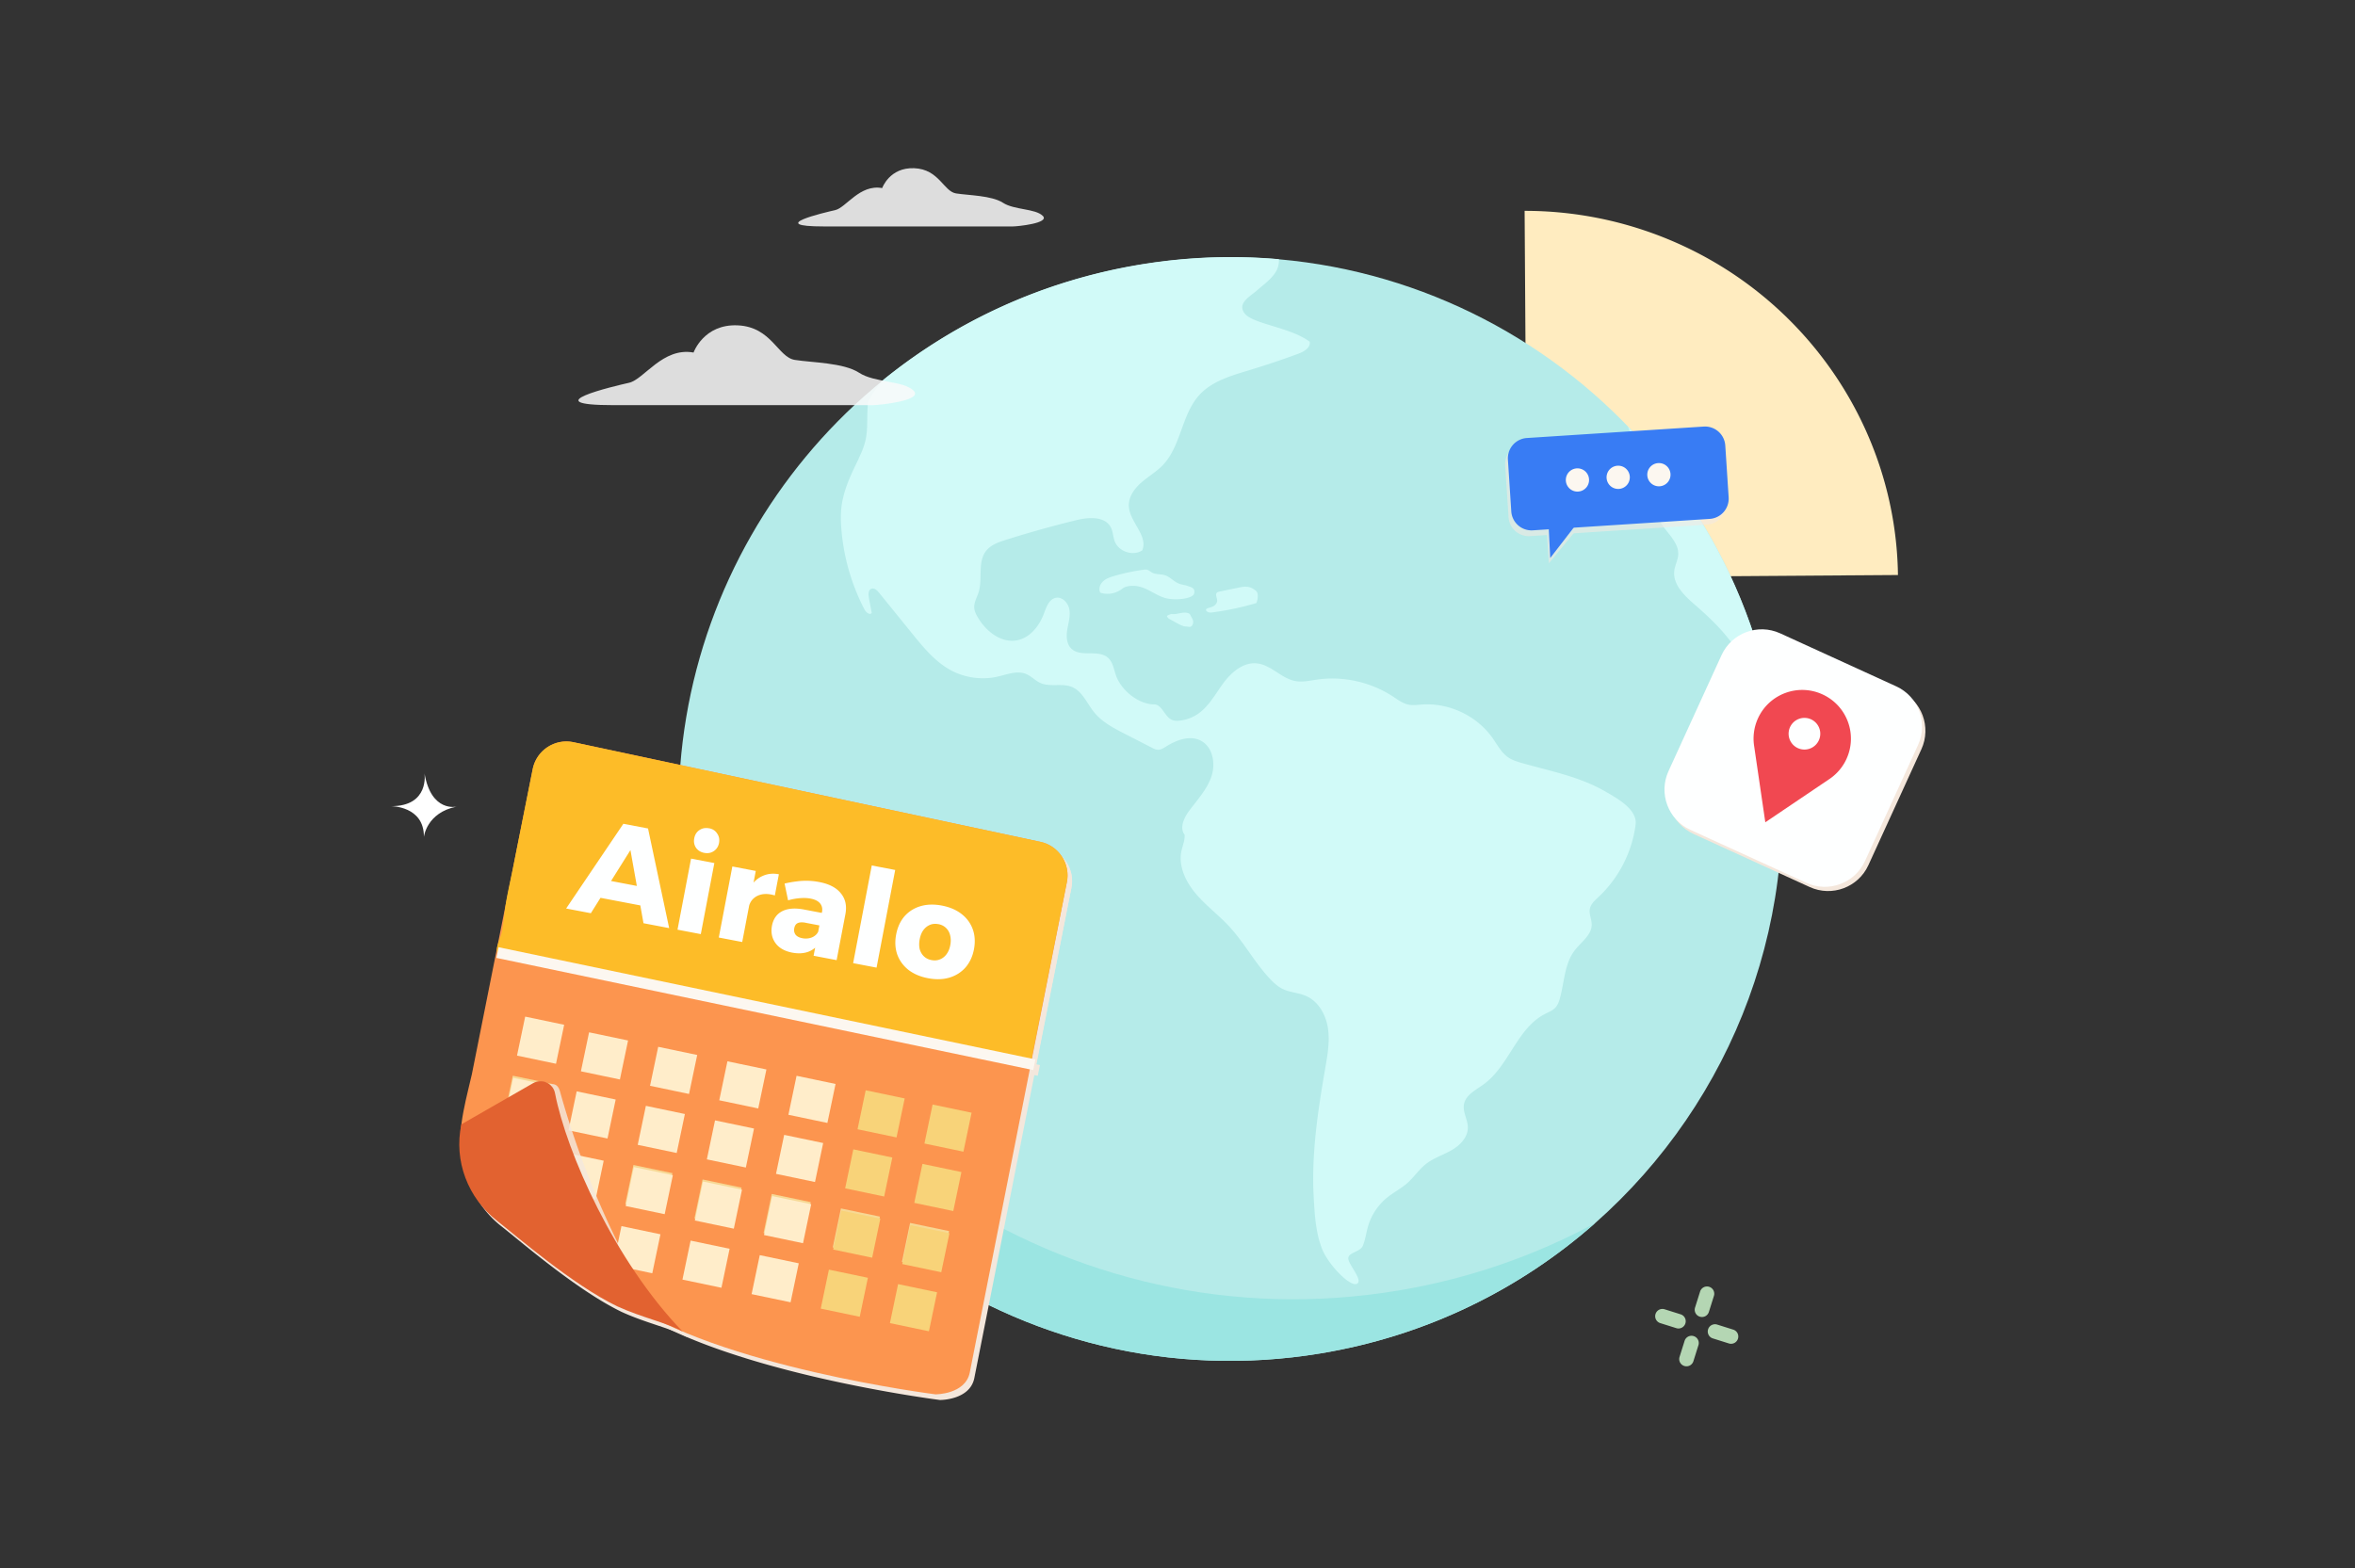 <svg xmlns="http://www.w3.org/2000/svg" width="560" height="373" fill="none" viewBox="0 0 560 373"><rect x="0" y="0" width="560" height="373" fill="#333333" stroke="none"/><path fill="#FFECC0" d="m363.107 137.38-.565-87.228a89.2 89.2 0 0 1 34.269 6.819c32.558 13.49 54.047 44.98 54.508 79.8z"/><path fill="#B6E3FF" d="m384.348 146.106-80.231-.341 102.863-1.718zM194.618 140.994l94.241 2.156-95.682 1.803zM261.168 148.186l92.086 1.803H247.318z"/><path fill="#B5EBE9" d="M422.006 170.99c-11.855-71.503-79.41-119.872-150.881-108.028-64.833 10.745-110.631 67.341-109.745 131.129.096 6.541.672 13.146 1.771 19.794 11.855 71.503 79.41 119.872 150.88 108.028 25.151-4.172 47.441-15.248 65.25-30.955 32.801-28.939 50.407-73.626 42.725-119.968"/><path fill="#9BE5E2" d="M161.367 194.09c.096 6.541.672 13.146 1.771 19.794 11.855 71.502 79.41 119.871 150.881 108.027 25.15-4.172 47.441-15.248 65.25-30.955-14.278 7.715-30.059 13.242-46.961 16.038-78.3 12.975-152.492-36.984-170.941-112.904"/><path fill="#D1FAF8" d="M261.617 140.941c-.438-.885-.043-2.006.683-2.667.725-.673 1.686-.993 2.635-1.27a48 48 0 0 1 6.787-1.462c.395-.064.8-.107 1.174.021.384.128.683.427 1.024.619.918.512 2.059.32 3.062.63 1.228.384 2.113 1.494 3.308 1.985.737.298 1.547.341 2.294.629.737.288 1.676.438 1.377 1.729-.288 1.302-4.716 1.782-7.064 1.035-1.579-.502-2.966-1.462-4.482-2.145-1.493-.672-3.019-.918-4.609-.502-.587.15-.993.566-1.494.865a5.8 5.8 0 0 1-2.155.779 5.3 5.3 0 0 1-2.551-.235h.011zM298.674 140.546c-.417-.342-.865-.651-1.377-.822-.971-.331-2.038-.117-3.041.096-1.419.299-2.838.598-4.268.886-.224.053-.459.106-.619.266-.459.459.053 1.206.064 1.857.011.523-.32.96-.726 1.249-.501.352-1.045.405-1.59.618-.469.192-.426.534-.032.79.47.309.982.203 1.505.139a75 75 0 0 0 4.076-.683 67 67 0 0 0 4.023-.928c.672-.182 1.344-.363 2.017-.555.181-.054.768-2.252-.011-2.892zM278.272 147.333c.406.224.811.448 1.206.672.469.256.928.523 1.419.725.363.16.747.288 1.142.288.555 0 1.195.406 1.568-.501.374-.907-.192-1.43-.48-2.091a1.5 1.5 0 0 0-.224-.374.86.86 0 0 0-.405-.224c-1.227-.405-2.561.405-3.842.213-.192-.032-1.184.363-1.152.502.032.171.128.32.256.437.149.15.331.257.502.353z"/><path fill="#D1FAF8" d="M204.224 109.048c-1.857 3.767-3.724 7.629-4.161 11.802-.171 1.622-.128 3.254 0 4.876a50.1 50.1 0 0 0 5.495 19.228c.352.683 1.238 1.43 1.739.854-.224-1.206-.459-2.412-.683-3.628-.149-.79-.171-1.835.587-2.134.683-.278 1.366.363 1.835.939 2.625 3.244 5.261 6.487 7.886 9.731 2.699 3.329 5.516 6.765 9.305 8.771 3.339 1.761 7.319 2.294 11.001 1.452 2.241-.513 4.599-1.494 6.733-.641 1.259.512 2.209 1.601 3.446 2.156 2.316 1.024 5.144-.022 7.491.949 2.497 1.035 3.575 3.906 5.261 5.997 1.899 2.348 4.652 3.788 7.33 5.154 2.134 1.088 4.258 2.187 6.381 3.276.491.256.992.501 1.537.501.693 0 1.312-.405 1.899-.779 2.476-1.557 5.677-2.731 8.27-1.365 2.859 1.515 3.532 5.516 2.464 8.579-1.056 3.062-3.35 5.506-5.281 8.109-1.228 1.665-2.327 4.034-1.067 5.677.085 1.771-.779 3.105-.907 4.866-.267 3.521 1.568 6.893 3.905 9.539s5.186 4.791 7.587 7.384c3.628 3.905 6.146 8.75 9.827 12.602.843.875 1.75 1.707 2.838 2.251 1.782.886 3.884.918 5.698 1.74 2.881 1.291 4.61 4.385 5.112 7.501s-.043 6.295-.577 9.401c-1.782 10.318-3.361 20.529-2.785 30.987.225 4.097.47 8.269 1.932 12.1s6.701 9.219 8.333 8.44c1.622-.768-2.07-4.631-2.048-6.061.021-1.419 2.817-1.494 3.446-2.955.63-1.462.801-3.073 1.238-4.599a13.9 13.9 0 0 1 4.62-6.947c1.505-1.206 3.244-2.091 4.695-3.361 1.601-1.409 2.796-3.254 4.471-4.578 1.825-1.429 4.098-2.134 6.104-3.286s3.873-3.063 3.862-5.389c-.01-1.867-1.248-3.649-.928-5.495.395-2.262 2.817-3.425 4.674-4.77 6.039-4.364 7.907-13.284 14.533-16.71.886-.458 1.867-.821 2.54-1.547.576-.629.864-1.451 1.088-2.273 1.056-3.852 1.067-8.173 3.5-11.332 1.526-1.995 4.044-3.638 4.044-6.146 0-1.248-.672-2.475-.448-3.713.224-1.185 1.206-2.038 2.08-2.86 4.792-4.481 7.961-10.66 8.804-17.169.469-3.628-4.247-6.221-7.416-8.034-6.04-3.458-13.029-4.76-19.719-6.68-1.078-.31-2.166-.651-3.095-1.27-1.675-1.12-2.625-3.009-3.788-4.652-3.745-5.293-10.339-8.419-16.806-7.96-1.035.074-2.081.234-3.094.042-1.419-.267-2.614-1.174-3.82-1.974-5.261-3.436-11.77-4.876-17.991-4.001-1.718.245-3.457.661-5.164.352-3.34-.608-5.805-3.873-9.187-4.204-3.191-.32-6.019 2.091-7.929 4.673-1.91 2.583-3.457 5.57-6.114 7.374a9.5 9.5 0 0 1-4.289 1.568c-.64.075-1.302.064-1.889-.203-1.739-.789-2.283-3.649-4.193-3.659-3.746-.022-7.864-3.383-9.081-6.936-.501-1.462-.736-3.148-1.899-4.172-2.305-2.028-6.52-.022-8.718-2.167-1.142-1.12-1.206-2.934-.95-4.502.256-1.58.769-3.159.512-4.738-.256-1.579-1.653-3.137-3.222-2.838-1.643.32-2.283 2.251-2.87 3.82-1.089 2.923-3.308 5.708-6.371 6.284-3.83.737-7.49-2.219-9.411-5.612-.373-.651-.704-1.345-.758-2.092-.096-1.28.641-2.454 1.025-3.681 1.024-3.244-.299-7.224 1.803-9.891 1.131-1.43 2.967-2.071 4.695-2.615a266 266 0 0 1 16.71-4.673c2.945-.726 6.829-.993 8.238 1.696.544 1.035.522 2.273.949 3.361.95 2.444 4.322 3.543 6.52 2.135 1.504-3.479-3.03-6.766-3.18-10.564-.085-2.177 1.323-4.151 2.967-5.581 1.632-1.43 3.563-2.539 5.079-4.108 4.417-4.578 4.46-12.1 8.771-16.774 2.998-3.254 7.522-4.535 11.759-5.826a198 198 0 0 0 11.78-3.959c1.323-.49 2.902-1.43 2.657-2.827-4.514-3.415-13.498-4.215-15.44-6.69-1.953-2.487 1.323-4.109 2.955-5.56 1.622-1.44 3.5-2.71 4.557-4.62.448-.822.651-1.814.597-2.764-10.777-.95-21.842-.566-33.014 1.28-23.123 3.831-43.824 13.499-60.854 27.242-1.366 1.249-3.82 5.026-3.863 5.655-.448 6.008.491 7.779-2.176 13.178v.022zM388.338 104.311c.758 1.75 1.505 3.51 2.262 5.26.939 2.177 1.878 4.375 2.358 6.701.534 2.551.512 5.272 1.708 7.587 1.44 2.796 4.62 4.994 4.396 8.142-.096 1.259-.747 2.422-.918 3.681-.459 3.286 2.38 5.997 4.887 8.163 3.799 3.297 7.448 6.84 10.137 11.076 1.526 2.401 2.732 5.004 4.439 7.288.928 1.248 2.059 2.39 3.329 3.265-5.218-24.926-17.275-46.822-33.857-64.023.416.95.832 1.91 1.248 2.86z"/><g fill="#F2EAE2" opacity=".6" style="mix-blend-mode:multiply"><path d="m363.865 127.518 42.031-2.721a4.83 4.83 0 0 0 4.514-5.143l-.801-12.303a4.83 4.83 0 0 0-5.143-4.514l-42.031 2.721a4.83 4.83 0 0 0-4.513 5.144l.8 12.303a4.83 4.83 0 0 0 5.143 4.513"/><path d="m374.409 126.579-6.093 7.405-.811-11.556M374.834 118.29a2.757 2.757 0 0 0 2.358-3.115 2.76 2.76 0 0 0-3.116-2.359 2.76 2.76 0 0 0-2.358 3.116 2.757 2.757 0 0 0 3.116 2.358M384.524 117.66a2.76 2.76 0 0 0 2.358-3.116 2.757 2.757 0 0 0-3.116-2.358 2.757 2.757 0 0 0-2.358 3.115 2.76 2.76 0 0 0 3.116 2.359M394.212 117.031a2.76 2.76 0 0 0 2.358-3.116 2.757 2.757 0 0 0-3.116-2.358 2.757 2.757 0 0 0-2.358 3.115 2.76 2.76 0 0 0 3.116 2.359"/></g><path fill="#387CF4" d="m364.514 126.143 42.031-2.721a4.83 4.83 0 0 0 4.514-5.143l-.801-12.303a4.83 4.83 0 0 0-5.143-4.514l-42.031 2.721a4.83 4.83 0 0 0-4.513 5.144l.8 12.303a4.83 4.83 0 0 0 5.143 4.513"/><path fill="#387CF4" d="m374.406 125.246-5.773 7.48-.576-11.513"/><path fill="#FCF7F0" d="M375.483 116.902a2.76 2.76 0 0 0 2.358-3.116 2.757 2.757 0 0 0-3.116-2.358 2.76 2.76 0 0 0-2.358 3.116 2.76 2.76 0 0 0 3.116 2.358M385.173 116.271a2.76 2.76 0 0 0 2.358-3.116 2.757 2.757 0 0 0-3.115-2.358 2.76 2.76 0 0 0-2.359 3.116 2.76 2.76 0 0 0 3.116 2.358M394.853 115.644a2.76 2.76 0 0 0 2.358-3.116 2.76 2.76 0 0 0-3.116-2.358 2.76 2.76 0 0 0-2.358 3.116 2.76 2.76 0 0 0 3.116 2.358"/><path fill="#F4E7DC" d="m451.701 164.254-27.593-12.612c-5.293-2.412-11.535-.086-13.947 5.196l-12.612 27.594c-2.412 5.282-.086 11.535 5.196 13.946l27.594 12.613c5.282 2.411 11.535.085 13.946-5.197l12.613-27.593c2.411-5.282.085-11.535-5.197-13.947"/><path fill="#F4E7DC" d="M439.877 181.489a11.6 11.6 0 0 1-3.916 4.695l-15.398 10.393-2.667-18.193a11.6 11.6 0 0 1 .917-6.52c2.657-5.815 9.529-8.376 15.345-5.708 5.815 2.657 8.376 9.528 5.708 15.344z"/><path fill="#F4E7DC" d="M429.879 179.291a3.766 3.766 0 1 0 .001-7.533 3.766 3.766 0 0 0-.001 7.533"/><path fill="#FEFFFF" d="m450.903 163.252-27.594-12.612c-5.292-2.412-11.534-.086-13.946 5.196l-12.612 27.594c-2.412 5.282-.086 11.535 5.196 13.946l27.594 12.613c5.282 2.411 11.535.085 13.946-5.197l12.613-27.593c2.411-5.282.085-11.535-5.197-13.947"/><path fill="#F14851" d="M439.091 180.497a11.6 11.6 0 0 1-3.916 4.695l-15.397 10.393-2.668-18.193a11.6 11.6 0 0 1 .918-6.52c2.657-5.815 9.529-8.376 15.344-5.708 5.815 2.657 8.376 9.528 5.709 15.344z"/><path fill="#FEFFFF" d="M429.081 178.287a3.766 3.766 0 1 0 .002-7.532 3.766 3.766 0 0 0-.002 7.532"/><path fill="#F4E7DC" d="M231.671 327.856c-1.089 5.186-8.142 5.143-8.142 5.143s-51.912-6.541-74.224-22.504c-20.722-14.832-34.241-28.906-38.2-36.14-1.718-3.127 1.441-14.011 2.177-17.5l14.49-72.655c.929-4.407 5.25-7.245 9.668-6.317l111.005 23.688a8.177 8.177 0 0 1 6.316 9.668"/><path fill="#F4E7DC" d="M254.749 211.239c.928-4.407-1.899-8.739-6.317-9.667l-111.005-23.689c-4.406-.928-8.739 1.9-9.667 6.317-1.59 7.961-3.18 15.921-4.759 23.881-.694 3.457-1.526 6.744-1.931 10.275-.182 1.558-.363 3.127-.651 4.674-.203 1.099-1.377 3.436-1.185 4.45.512 2.635 9.476 2.571 11.706 3.073 4.044.907 8.077 1.803 12.121 2.699q47.425 10.5 95.074 19.912c3.361.661 4.983-.993 8.216.128"/><path fill="#F4E7DC" d="m119.117 229.198 127.651 26.676.523-2.54-127.651-26.676zM220.903 273.341l9.272 1.942 1.942-9.273-9.272-1.942zM204.994 269.956l9.273 1.942 1.942-9.272-9.273-1.942zM188.543 266.503l9.273 1.942 1.942-9.273-9.273-1.942zM172.109 263.056l9.272 1.942 1.942-9.273-9.272-1.942zM155.654 259.607l9.272 1.942 1.942-9.273-9.272-1.942zM139.21 256.161l9.273 1.942 1.942-9.272-9.273-1.942zM218.489 287.458l9.272 1.942 1.942-9.272-9.272-1.942zM202.05 284.011l9.273 1.942 1.942-9.273-9.273-1.942zM185.594 280.554l9.273 1.942 1.942-9.273-9.273-1.942zM169.152 277.107l9.273 1.942 1.942-9.273-9.273-1.942zM152.71 273.661l9.272 1.942 1.942-9.272-9.272-1.942zM136.268 270.214l9.272 1.942 1.942-9.273-9.272-1.942zM124.004 252.437l9.273 1.942 1.942-9.273-9.273-1.942zM121.061 266.48l9.272 1.942 1.942-9.273-9.272-1.942zM215.549 301.511l9.273 1.942 1.942-9.273-9.273-1.942zM199.102 298.064l9.273 1.942 1.942-9.273-9.273-1.942zM182.651 294.618l9.273 1.942 1.942-9.272-9.273-1.942zM166.209 291.161l9.272 1.942 1.942-9.272-9.272-1.942zM149.762 287.714l9.272 1.942 1.942-9.273-9.272-1.942z"/><path fill="#F4E7DC" d="m215.632 302.013 9.273 1.942 1.942-9.273-9.273-1.942zM199.189 298.556l9.272 1.942 1.942-9.273-9.272-1.942zM182.746 295.109l9.273 1.942 1.942-9.273-9.273-1.942zM166.3 291.661l9.272 1.942 1.942-9.272-9.272-1.942zM149.857 288.206l9.273 1.942 1.942-9.272-9.273-1.942zM133.406 284.759l9.273 1.942 1.942-9.273-9.273-1.942zM121.156 266.982l9.272 1.942 1.942-9.273-9.272-1.942zM118.216 281.032l9.273 1.942 1.942-9.272-9.273-1.942zM212.688 316.056l9.273 1.942 1.942-9.273-9.273-1.942zM196.246 312.607l9.273 1.942 1.942-9.273-9.273-1.942zM179.794 309.161l9.273 1.942 1.942-9.272-9.273-1.942zM163.36 305.714l9.273 1.942 1.942-9.273-9.273-1.942zM146.906 302.257l9.273 1.942 1.942-9.273-9.273-1.942z"/><path fill="#F4E7DC" d="M119.312 291.746c-6.979-5.431-10.351-14.277-8.537-22.92v-.043l17.063-9.795c2.102-1.206 4.759 0 5.217 2.368 2.732 14.128 14.224 40.025 30.347 56.703-3.489-2.027-9.55-3.254-15.568-6.007-10.735-5.186-24.233-16.966-28.511-20.296zM149.295 197.293l5.88 1.12 5.026 23.699-6.104-1.163-3.105-17.392-9.411 15.013-5.88-1.121 13.605-20.145zm-6.391 12.954 12.804 2.443-.821 4.322-12.805-2.444zm22.504-4.663 5.538 1.056-3.223 16.902-5.538-1.056zm4.268-7.235c.854.16 1.504.577 1.931 1.249.459.651.608 1.398.448 2.262-.16.832-.576 1.483-1.248 1.931-.651.438-1.398.576-2.251.416-.854-.16-1.516-.565-1.975-1.216-.437-.672-.576-1.419-.416-2.251.16-.854.566-1.505 1.217-1.943.672-.458 1.43-.597 2.294-.437zm15.653 15.995c-1.077-.33-2.07-.426-2.966-.277-.875.16-1.6.512-2.187 1.078-.555.544-.918 1.259-1.089 2.155l-1.27-.501c.353-1.836.918-3.362 1.718-4.567.811-1.206 1.793-2.06 2.956-2.551 1.163-.512 2.422-.64 3.799-.373zm-10.104-6.893 5.57 1.067-3.223 16.902-5.57-1.067zm17.403 13.37c-.79-.149-1.419-.117-1.867.096-.427.203-.694.598-.811 1.206s0 1.121.32 1.558c.331.405.864.683 1.59.822a4.2 4.2 0 0 0 1.59.01c.512-.096.96-.277 1.333-.555a2.64 2.64 0 0 0 .886-1.067l.31 2.625q-1.025 1.585-2.689 2.209c-1.121.416-2.401.48-3.863.203-1.206-.235-2.209-.662-2.998-1.281a5 5 0 0 1-1.612-2.251c-.309-.875-.363-1.835-.17-2.849.309-1.611 1.099-2.753 2.379-3.436 1.302-.683 2.988-.832 5.079-.459l4.941.939-.566 2.977-3.852-.736zm3.916-2.529c.16-.811 0-1.504-.448-2.059-.459-.566-1.216-.95-2.284-1.152-.704-.139-1.525-.171-2.443-.107a14 14 0 0 0-2.892.523l-.832-3.991a27 27 0 0 1 2.785-.502 16.7 16.7 0 0 1 2.721-.16 16 16 0 0 1 2.732.299c2.358.448 4.065 1.334 5.132 2.668 1.088 1.312 1.462 2.934 1.11 4.887l-2.102 11.022-5.474-1.045 1.974-10.361zm11.834-11.076 5.57 1.068-4.429 23.229-5.57-1.056 4.429-23.23zm16.678 9.54c1.856.352 3.403 1.014 4.652 1.985 1.259.971 2.155 2.187 2.678 3.628.523 1.44.619 3.03.299 4.759-.331 1.728-1.003 3.179-2.027 4.353-1.014 1.142-2.295 1.953-3.831 2.412-1.515.448-3.201.49-5.058.138s-3.414-1.024-4.684-1.995c-1.238-.992-2.124-2.209-2.647-3.649-.501-1.462-.586-3.052-.256-4.781.331-1.728.993-3.169 1.996-4.321 1.013-1.142 2.283-1.942 3.798-2.39 1.537-.438 3.234-.491 5.09-.139zm-.843 4.407c-.726-.139-1.398-.086-2.006.171-.609.256-1.132.672-1.569 1.259-.416.586-.704 1.312-.864 2.166q-.24 1.28 0 2.337c.192.682.523 1.259 1.003 1.717s1.077.758 1.803.897 1.398.085 2.006-.171c.63-.245 1.152-.661 1.569-1.227.437-.587.736-1.312.896-2.166s.149-1.633-.043-2.348a3.5 3.5 0 0 0-.992-1.75c-.48-.458-1.078-.757-1.803-.896z"/><path fill="#FC954F" d="M230.596 326.511c-1.089 5.185-8.142 5.143-8.142 5.143s-51.912-6.541-74.224-22.504c-20.722-14.832-34.241-28.907-38.2-36.141-1.718-3.127 1.441-14.01 2.177-17.5l14.49-72.655c.929-4.407 5.25-7.245 9.668-6.317l111.005 23.689c4.406.928 7.234 5.25 6.316 9.667"/><path fill="#FDBC28" d="M253.674 209.894c.928-4.407-1.899-8.74-6.317-9.668l-111.005-23.688c-4.407-.929-8.739 1.899-9.667 6.317-1.59 7.96-3.18 15.92-4.759 23.88-.694 3.457-1.526 6.744-1.932 10.276-.181 1.558-.362 3.126-.65 4.673-.203 1.1-1.377 3.436-1.185 4.45.512 2.636 9.475 2.572 11.706 3.073a4243.911 4243.911 0 0 0 107.195 22.611c3.361.661 4.983-.993 8.216.128"/><path fill="#FCF7F0" d="m118.038 227.842 127.651 26.687.523-2.539-127.651-26.687z"/><path fill="#FFEDCA" d="m187.476 265.157 9.272 1.942 1.942-9.272-9.272-1.942zM171.033 261.71l9.273 1.942 1.942-9.273-9.273-1.941zM154.575 258.265l9.272 1.942 1.942-9.273-9.272-1.942zM138.136 254.818l9.272 1.942 1.942-9.273-9.272-1.942zM184.529 279.208l9.272 1.942 1.942-9.272-9.272-1.942zM168.085 275.763l9.272 1.942 1.942-9.273-9.272-1.942zM151.643 272.306l9.273 1.942 1.942-9.273-9.273-1.942zM135.188 268.859l9.273 1.942 1.942-9.273-9.272-1.942zM122.942 251.081l9.272 1.942 1.942-9.272-9.272-1.942z"/><path fill="#F7D894" d="m119.993 265.136 9.273 1.942 1.942-9.273-9.273-1.942zM214.47 300.155l9.273 1.942 1.942-9.272-9.273-1.942zM198.023 296.708l9.273 1.942 1.942-9.272-9.273-1.942zM181.572 293.263l9.273 1.942 1.942-9.273-9.273-1.942zM165.128 289.816l9.273 1.942 1.942-9.273-9.273-1.942zM148.687 286.37l9.272 1.942 1.942-9.272-9.272-1.942z"/><path fill="#FFEDCA" d="m181.679 293.765 9.273 1.942 1.942-9.273-9.273-1.942zM165.225 290.306l9.272 1.942 1.943-9.273-9.273-1.942zM148.783 286.861l9.273 1.942 1.942-9.273-9.273-1.942zM132.339 283.413l9.273 1.942 1.942-9.272-9.273-1.942zM120.093 265.638l9.273 1.942 1.942-9.273-9.273-1.942zM117.145 279.691l9.273 1.942 1.942-9.273-9.273-1.942z"/><path fill="#F8D379" d="m219.823 271.995 9.273 1.942 1.942-9.272-9.272-1.942zM203.914 268.603l9.272 1.942 1.942-9.273-9.272-1.942zM217.409 286.112l9.273 1.942 1.942-9.272-9.273-1.942zM200.971 282.653l9.273 1.943 1.942-9.273-9.273-1.942zM214.552 300.667l9.273 1.942 1.942-9.272-9.273-1.942zM198.122 297.21l9.272 1.942 1.942-9.272-9.272-1.942zM211.616 314.71l9.273 1.942 1.942-9.272-9.273-1.942zM195.166 311.263l9.272 1.942 1.942-9.273-9.272-1.942z"/><path fill="#FFEDCA" d="m178.723 307.818 9.273 1.942 1.942-9.273-9.273-1.942zM162.281 304.361l9.273 1.942 1.942-9.273-9.273-1.942zM145.834 300.913l9.273 1.942 1.942-9.272-9.273-1.942z"/><path fill="#F4E7DC" d="M109.699 268.218c6.957-1.739 13.05-5.847 19.207-9.528 1.067-.64 2.507-1.249 3.468-.47.501.406.704 1.067.875 1.697a207.8 207.8 0 0 0 22.418 51.709c-5.399-.811-9.742-4.77-13.412-8.814-6.926-7.651-12.709-16.251-18.46-24.819" opacity=".82" style="mix-blend-mode:multiply"/><path fill="#E26230" d="M118.233 290.404c-6.979-5.431-10.351-14.277-8.537-22.92v-.043l17.062-9.795c2.103-1.206 4.759 0 5.218 2.369 2.732 14.127 14.224 40.024 30.347 56.702-3.489-2.027-9.55-3.254-15.568-6.007-10.735-5.186-24.233-16.966-28.512-20.295z"/><path fill="#FEFFFF" d="m148.216 195.938 5.88 1.12 5.025 23.699-6.103-1.163-3.105-17.393-9.412 15.013-5.879-1.12 13.605-20.146zm-6.391 12.953 12.804 2.444-.821 4.321-12.805-2.443zm22.504-4.663 5.538 1.057-3.223 16.902-5.538-1.057zm4.268-7.223c.853.16 1.504.576 1.931 1.248.459.651.608 1.398.448 2.262-.16.832-.576 1.483-1.248 1.931-.651.438-1.398.577-2.252.417s-1.515-.566-1.974-1.217c-.437-.661-.576-1.419-.416-2.251.16-.854.566-1.505 1.217-1.942.672-.459 1.429-.598 2.294-.438zm15.653 15.984c-1.077-.331-2.07-.427-2.966-.278-.875.161-1.601.513-2.187 1.078-.555.544-.918 1.259-1.089 2.156l-1.27-.502c.352-1.835.918-3.361 1.718-4.567.811-1.206 1.793-2.059 2.956-2.55 1.163-.512 2.422-.64 3.799-.374zm-10.105-6.893 5.57 1.067-3.222 16.902-5.57-1.067zm17.404 13.381c-.79-.15-1.419-.118-1.867.096-.427.202-.694.597-.811 1.205s0 1.121.32 1.558c.331.406.864.683 1.59.822a4.2 4.2 0 0 0 1.59.011c.512-.097.96-.278 1.333-.555.406-.288.694-.641.886-1.067l.309 2.625q-1.024 1.584-2.688 2.208c-1.121.416-2.401.48-3.863.203-1.206-.235-2.209-.662-2.999-1.28a5 5 0 0 1-1.611-2.252c-.309-.886-.363-1.835-.171-2.849.31-1.611 1.1-2.753 2.38-3.436 1.302-.683 2.988-.832 5.079-.459l4.941.939-.566 2.977-3.852-.736zm3.916-2.529c.16-.811 0-1.505-.448-2.06-.459-.565-1.217-.949-2.284-1.152-.704-.139-1.526-.171-2.443-.107a14 14 0 0 0-2.892.523l-.832-3.991a26 26 0 0 1 2.785-.501 16.6 16.6 0 0 1 2.721-.16c.907.021 1.814.117 2.731.298 2.359.449 4.066 1.334 5.133 2.668 1.088 1.312 1.462 2.934 1.11 4.887l-2.102 11.023-5.474-1.046 1.974-10.361zm11.834-11.087 5.57 1.067-4.429 23.23-5.57-1.067zm16.677 9.539c1.857.353 3.404 1.014 4.653 1.985 1.259.971 2.155 2.188 2.678 3.628.523 1.441.619 3.03.299 4.759-.331 1.729-1.003 3.18-2.028 4.354-1.013 1.141-2.294 1.952-3.83 2.411-1.515.448-3.201.491-5.058.139s-3.415-1.014-4.684-1.995c-1.238-.993-2.124-2.209-2.647-3.65-.501-1.462-.587-3.052-.256-4.78s.993-3.169 1.996-4.322c1.013-1.141 2.283-1.942 3.798-2.39 1.537-.448 3.233-.491 5.09-.139zm-.843 4.418c-.725-.139-1.397-.085-2.006.171s-1.131.672-1.568 1.259c-.416.587-.704 1.312-.864 2.166q-.24 1.281 0 2.337c.192.683.522 1.259 1.003 1.718s1.077.757 1.803.896 1.398.085 2.006-.171c.63-.245 1.152-.661 1.569-1.227.437-.587.736-1.312.896-2.166s.149-1.633-.043-2.347a3.5 3.5 0 0 0-.992-1.75c-.48-.459-1.078-.758-1.804-.897z"/><path fill="#fff" d="M100.949 183.943s1.238 7.832-7.949 7.811c0 0 7.885-.053 7.8 7.32 0 0 .608-5.805 7.822-7.224 0 0-6.093 1.505-7.673-7.907"/><path fill="#FAFAFA" d="M164.916 83.863s2.412-6.829 10.489-6.477 9.55 7.566 13.584 8.217c4.033.65 11.62.65 15.29 3.051s10.522 1.868 12.965 4.258c2.444 2.39-8.27 3.457-9.763 3.457h-61.548c-19.217 0 .107-4.524 3.66-5.325 3.554-.8 8.003-8.515 15.323-7.191zM209.773 44.737s1.761-4.983 7.651-4.727 6.967 5.527 9.912 5.996 8.473.48 11.151 2.22 7.672 1.355 9.465 3.105c1.792 1.75-6.029 2.529-7.117 2.529h-44.902c-14.021 0 .075-3.297 2.668-3.884s5.837-6.21 11.172-5.24" opacity=".85"/><path fill="#B4D6B3" d="M404.2 313.18a1.72 1.72 0 0 0 2.159-1.133l1.2-3.812a1.72 1.72 0 0 0-1.133-2.159 1.723 1.723 0 0 0-2.159 1.133l-1.2 3.812a1.72 1.72 0 0 0 1.133 2.159M407.304 318.351l3.812 1.199a1.72 1.72 0 0 0 2.159-1.133 1.72 1.72 0 0 0-1.133-2.159l-3.812-1.199a1.724 1.724 0 0 0-2.159 1.132c-.28.907.213 1.88 1.133 2.16M400.517 324.906a1.72 1.72 0 0 0 2.159-1.132l1.199-3.812a1.72 1.72 0 0 0-1.133-2.159 1.724 1.724 0 0 0-2.159 1.133l-1.199 3.811a1.717 1.717 0 0 0 1.133 2.159M394.801 314.712l3.812 1.199a1.72 1.72 0 0 0 2.159-1.132 1.72 1.72 0 0 0-1.133-2.16l-3.811-1.199a1.717 1.717 0 0 0-2.159 1.133 1.72 1.72 0 0 0 1.132 2.159"/></svg>